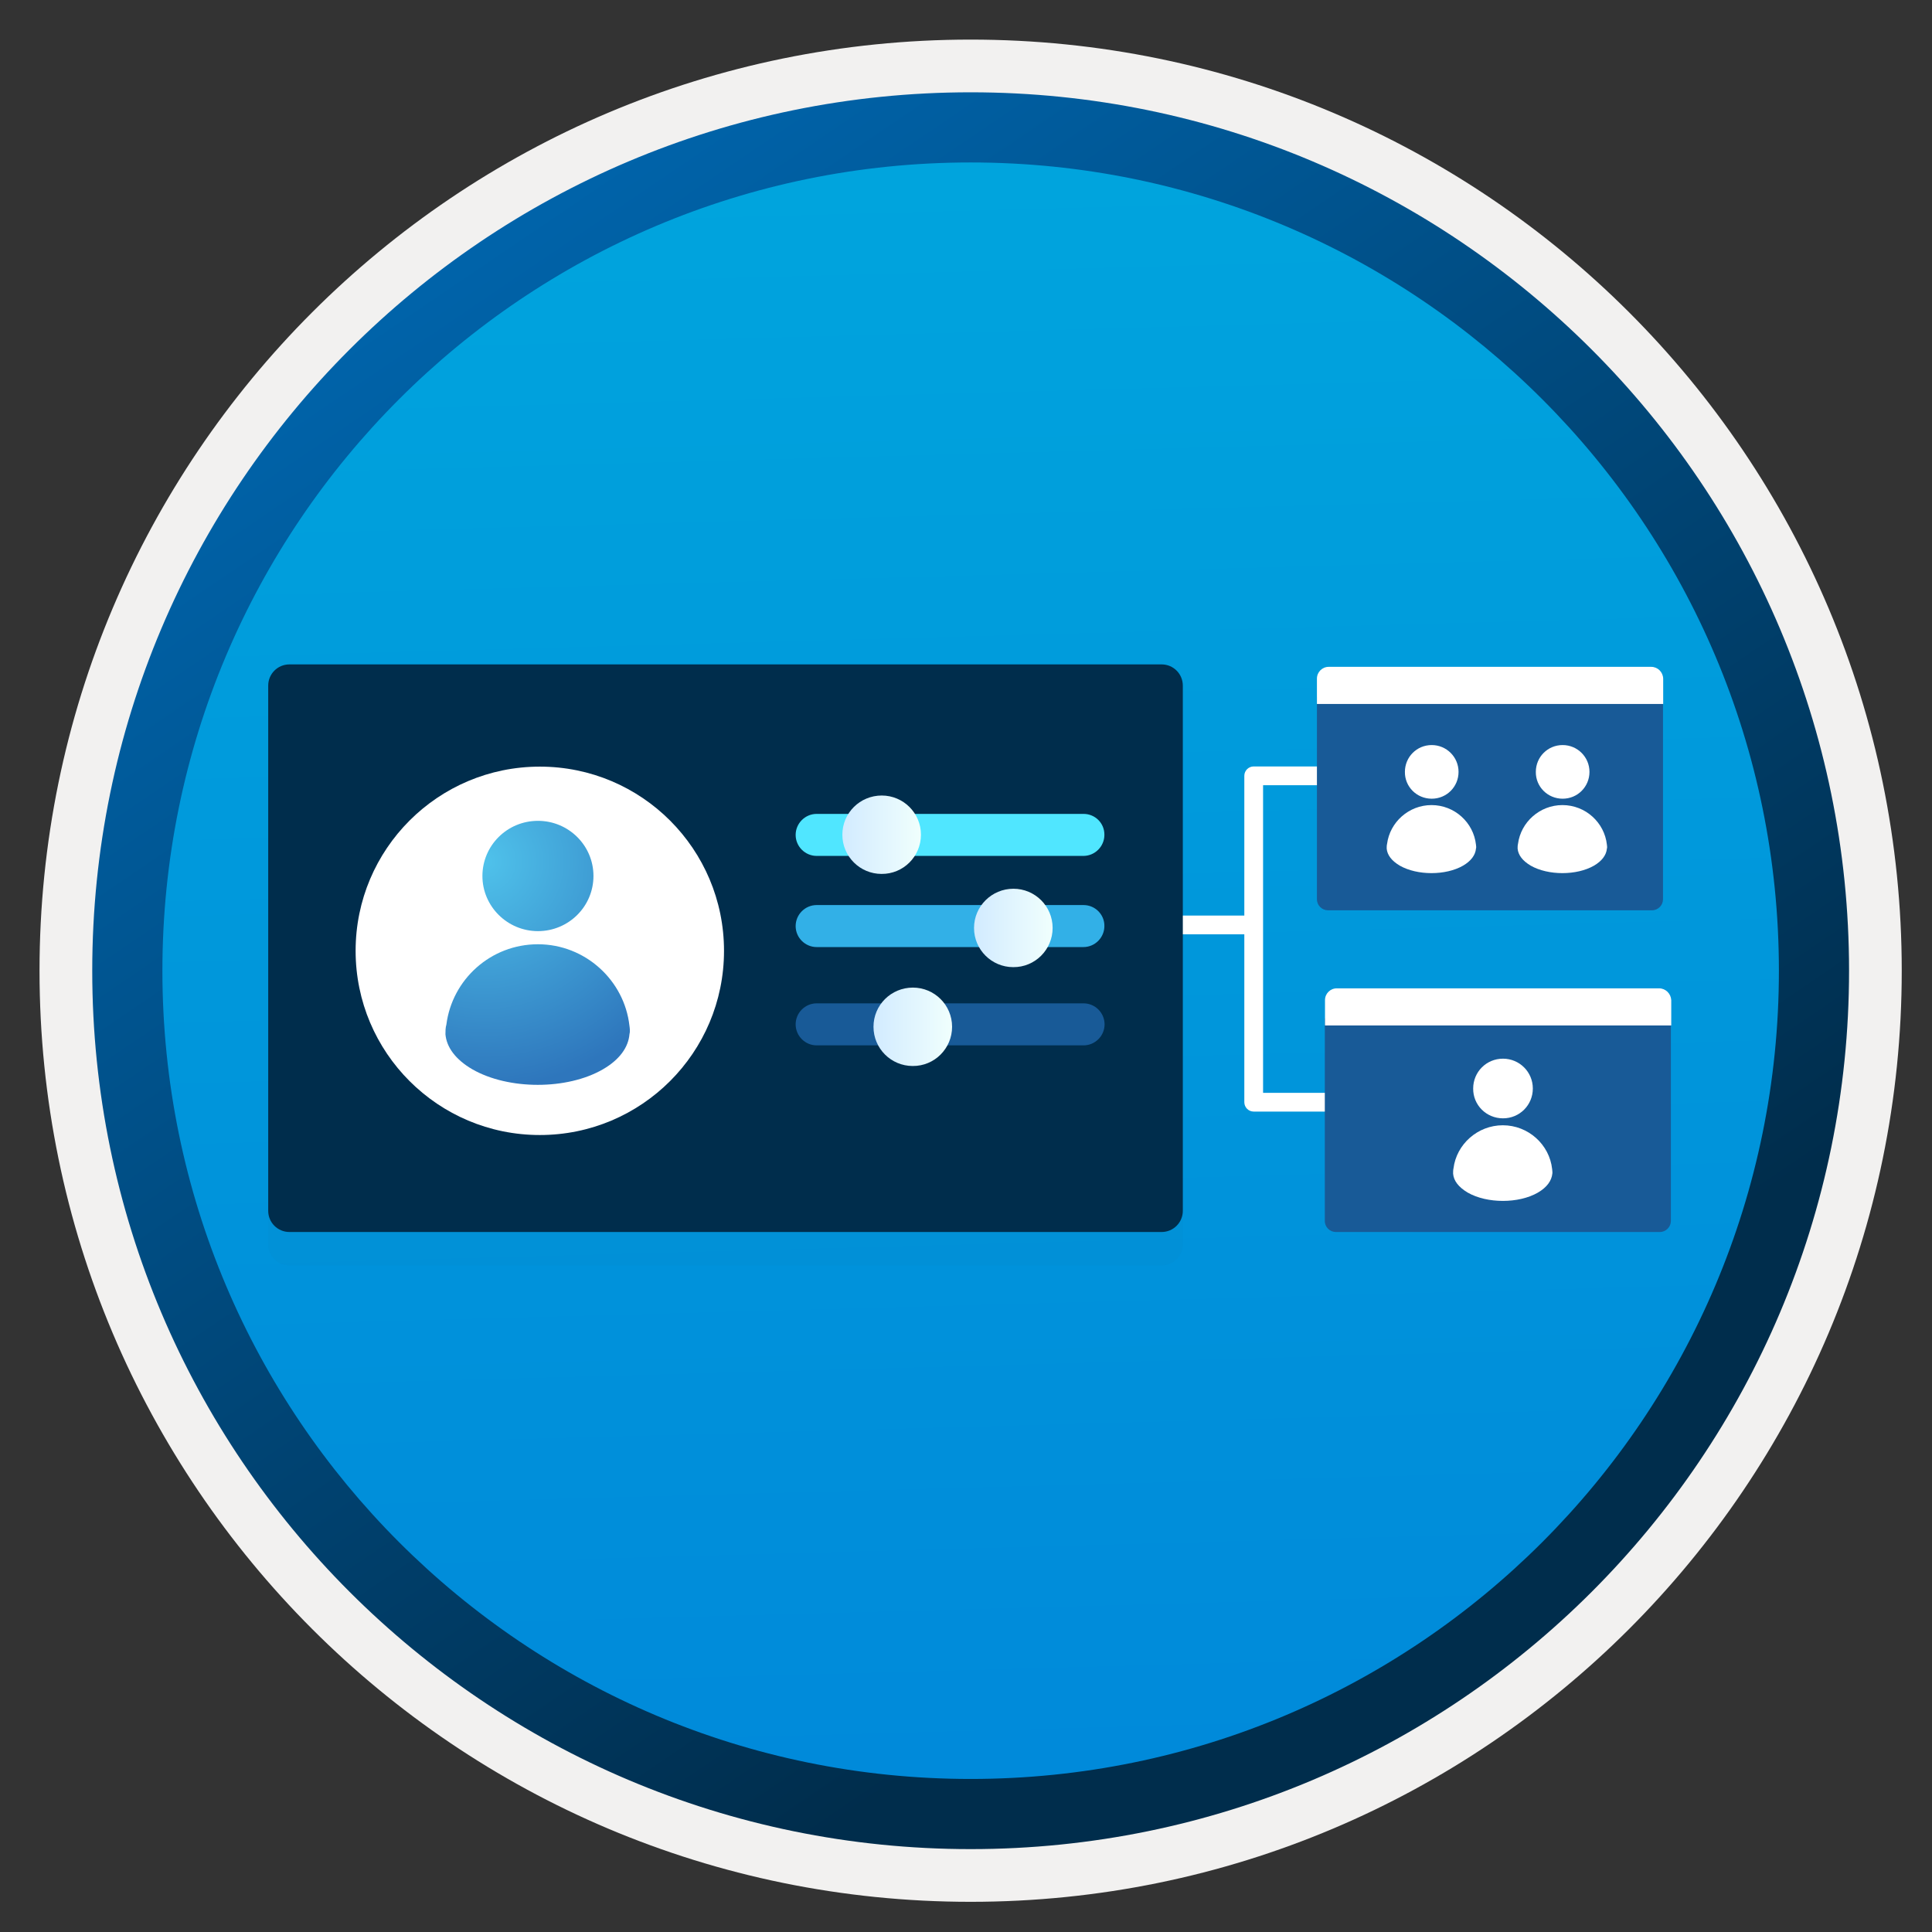 <svg width="103" height="103" viewBox="0 0 103 103" fill="none" xmlns="http://www.w3.org/2000/svg">
<rect x="0" y="0" width="103" height="103" fill="#333333" stroke="none"/>
<path d="M51.748 98.561C25.898 98.561 4.938 77.611 4.938 51.751C4.938 25.891 25.898 4.941 51.748 4.941C77.597 4.941 98.558 25.901 98.558 51.751C98.558 77.601 77.597 98.561 51.748 98.561Z" fill="url(#paint0_linear)"/>
<path fill-rule="evenodd" clip-rule="evenodd" d="M97.647 51.751C97.647 77.101 77.097 97.651 51.747 97.651C26.397 97.651 5.847 77.101 5.847 51.751C5.847 26.401 26.397 5.851 51.747 5.851C77.097 5.851 97.647 26.401 97.647 51.751ZM51.747 2.111C79.167 2.111 101.387 24.331 101.387 51.751C101.387 79.171 79.157 101.391 51.747 101.391C24.327 101.391 2.107 79.161 2.107 51.751C2.107 24.331 24.327 2.111 51.747 2.111Z" fill="#F2F1F0"/>
<path fill-rule="evenodd" clip-rule="evenodd" d="M94.838 51.751C94.838 75.551 75.548 94.841 51.748 94.841C27.948 94.841 8.658 75.551 8.658 51.751C8.658 27.951 27.948 8.661 51.748 8.661C75.548 8.661 94.838 27.951 94.838 51.751ZM51.748 4.921C77.608 4.921 98.578 25.891 98.578 51.751C98.578 77.611 77.608 98.581 51.748 98.581C25.888 98.581 4.918 77.611 4.918 51.751C4.918 25.891 25.878 4.921 51.748 4.921Z" fill="url(#paint1_linear)"/>
<path fill-rule="evenodd" clip-rule="evenodd" d="M66.338 41.361C66.338 41.085 66.562 40.861 66.838 40.861H78.138V41.861H67.338V58.261H76.688V59.261H66.838C66.562 59.261 66.338 59.037 66.338 58.761V41.361Z" fill="white"/>
<path fill-rule="evenodd" clip-rule="evenodd" d="M66.569 49.811H60.728V48.811H66.569V49.811Z" fill="white"/>
<path d="M88.659 37.141H70.209V47.941C70.209 48.271 70.479 48.531 70.799 48.531H88.069C88.399 48.531 88.659 48.261 88.659 47.941V37.141Z" fill="#185A97"/>
<path d="M88.029 35.551H70.839C70.489 35.551 70.209 35.831 70.209 36.181V37.531H88.669V36.181C88.659 35.831 88.379 35.551 88.029 35.551Z" fill="white"/>
<path d="M89.079 54.291H70.629V65.091C70.629 65.421 70.899 65.681 71.219 65.681H88.489C88.819 65.681 89.079 65.411 89.079 65.091V54.291Z" fill="#185A97"/>
<path d="M88.449 52.691H71.269C70.919 52.691 70.639 52.971 70.639 53.321V54.671H89.099V53.321C89.079 52.971 88.799 52.691 88.449 52.691Z" fill="white"/>
<path d="M85.668 45.031C85.538 43.851 84.528 42.921 83.298 42.921C82.088 42.921 81.078 43.831 80.928 44.991C80.908 45.071 80.908 45.161 80.908 45.241C80.938 45.581 81.168 45.891 81.608 46.151C82.538 46.681 84.058 46.681 84.978 46.151C85.408 45.901 85.638 45.581 85.668 45.241C85.688 45.191 85.678 45.111 85.668 45.031Z" fill="white"/>
<path d="M83.309 42.581C84.109 42.581 84.739 41.941 84.739 41.151C84.739 40.361 84.099 39.721 83.309 39.721C82.509 39.721 81.879 40.361 81.879 41.151C81.869 41.941 82.509 42.581 83.309 42.581Z" fill="white"/>
<path d="M82.749 62.331C82.609 61.021 81.479 59.991 80.119 59.991C78.779 59.991 77.649 61.001 77.489 62.291C77.469 62.381 77.469 62.481 77.469 62.571C77.499 62.951 77.759 63.291 78.249 63.581C79.279 64.171 80.969 64.171 81.989 63.581C82.469 63.301 82.719 62.951 82.759 62.571C82.769 62.511 82.759 62.421 82.749 62.331Z" fill="white"/>
<path d="M80.129 59.621C81.019 59.621 81.719 58.911 81.719 58.031C81.719 57.151 81.009 56.441 80.129 56.441C79.239 56.441 78.539 57.151 78.539 58.031C78.529 58.911 79.239 59.621 80.129 59.621Z" fill="white"/>
<path d="M78.688 45.031C78.558 43.851 77.548 42.921 76.318 42.921C75.108 42.921 74.098 43.831 73.948 44.991C73.928 45.071 73.928 45.161 73.928 45.241C73.958 45.581 74.188 45.891 74.628 46.151C75.558 46.681 77.078 46.681 77.998 46.151C78.428 45.901 78.658 45.581 78.688 45.241C78.708 45.191 78.698 45.111 78.688 45.031Z" fill="white"/>
<path d="M76.329 42.581C77.129 42.581 77.759 41.941 77.759 41.151C77.759 40.361 77.119 39.721 76.329 39.721C75.529 39.721 74.899 40.361 74.899 41.151C74.889 41.941 75.529 42.581 76.329 42.581Z" fill="white"/>
<g opacity="0.15">
<path opacity="0.15" d="M61.929 37.201H15.429C14.799 37.201 14.299 37.711 14.299 38.331V66.331C14.299 66.961 14.809 67.461 15.429 67.461H61.929C62.559 67.461 63.059 66.951 63.059 66.331V38.331C63.059 37.711 62.559 37.201 61.929 37.201Z" fill="#1F1D20"/>
</g>
<path d="M61.929 35.421H15.429C14.799 35.421 14.299 35.931 14.299 36.551V64.551C14.299 65.181 14.809 65.681 15.429 65.681H61.929C62.559 65.681 63.059 65.171 63.059 64.551V36.551C63.059 35.931 62.559 35.421 61.929 35.421Z" fill="#002D4C"/>
<path d="M28.779 60.511C34.199 60.511 38.599 56.121 38.599 50.691C38.599 45.271 34.209 40.871 28.779 40.871C23.359 40.871 18.959 45.261 18.959 50.691C18.959 56.121 23.359 60.511 28.779 60.511Z" fill="white"/>
<path d="M33.558 54.691C33.288 52.261 31.198 50.341 28.678 50.341C26.168 50.341 24.108 52.211 23.798 54.621C23.748 54.791 23.748 54.981 23.748 55.141C23.808 55.831 24.288 56.491 25.188 57.011C27.108 58.111 30.238 58.111 32.138 57.011C33.038 56.491 33.498 55.831 33.558 55.141C33.598 55.001 33.578 54.831 33.558 54.691Z" fill="url(#paint2_radial)"/>
<path d="M28.679 49.641C30.319 49.641 31.639 48.321 31.639 46.701C31.639 45.071 30.309 43.761 28.679 43.761C27.039 43.761 25.719 45.081 25.719 46.701C25.719 48.321 27.049 49.641 28.679 49.641Z" fill="url(#paint3_radial)"/>
<path d="M57.768 43.391H43.538C42.918 43.391 42.418 43.901 42.418 44.511C42.418 45.131 42.928 45.631 43.538 45.631H57.758C58.378 45.631 58.878 45.121 58.878 44.511C58.888 43.891 58.388 43.391 57.768 43.391Z" fill="#50E6FF"/>
<path d="M57.768 48.251H43.538C42.918 48.251 42.418 48.761 42.418 49.371C42.418 49.991 42.928 50.491 43.538 50.491H57.758C58.378 50.491 58.878 49.981 58.878 49.371C58.888 48.761 58.388 48.251 57.768 48.251Z" fill="#32B0E7"/>
<path fill-rule="evenodd" clip-rule="evenodd" d="M43.538 53.491H57.768C58.388 53.491 58.888 54.001 58.888 54.611C58.888 55.231 58.378 55.731 57.768 55.731H43.538C42.918 55.731 42.418 55.221 42.418 54.611C42.418 54.001 42.918 53.491 43.538 53.491Z" fill="#185A97"/>
<path d="M44.908 44.501C44.908 45.661 45.848 46.591 46.998 46.591C48.158 46.601 49.098 45.661 49.098 44.501C49.098 43.341 48.158 42.411 47.008 42.411C45.848 42.411 44.908 43.341 44.908 44.501Z" fill="url(#paint4_linear)"/>
<path d="M51.928 49.471C51.928 50.631 52.868 51.561 54.018 51.561C55.178 51.571 56.118 50.631 56.118 49.471C56.118 48.311 55.178 47.381 54.028 47.381C52.868 47.381 51.928 48.321 51.928 49.471Z" fill="url(#paint5_linear)"/>
<path d="M46.568 54.741C46.568 55.901 47.508 56.831 48.658 56.831C49.818 56.841 50.758 55.901 50.758 54.741C50.758 53.581 49.818 52.651 48.668 52.651C47.508 52.651 46.568 53.581 46.568 54.741Z" fill="url(#paint6_linear)"/>
<defs>
<linearGradient id="paint0_linear" x1="49.978" y1="-13.039" x2="53.96" y2="132.731" gradientUnits="userSpaceOnUse">
<stop stop-color="#00ABDE"/>
<stop offset="1" stop-color="#007ED8"/>
</linearGradient>
<linearGradient id="paint1_linear" x1="3.181" y1="-19.874" x2="98.709" y2="121.008" gradientUnits="userSpaceOnUse">
<stop stop-color="#007ED8"/>
<stop offset="0.707" stop-color="#002D4C"/>
</linearGradient>
<radialGradient id="paint2_radial" cx="0" cy="0" r="1" gradientUnits="userSpaceOnUse" gradientTransform="translate(25.837 45.915) scale(20.655)">
<stop stop-color="#4FC2EB"/>
<stop offset="0.585" stop-color="#2E76BC"/>
</radialGradient>
<radialGradient id="paint3_radial" cx="0" cy="0" r="1" gradientUnits="userSpaceOnUse" gradientTransform="translate(25.837 45.915) scale(20.655)">
<stop stop-color="#4FC2EB"/>
<stop offset="0.585" stop-color="#2E76BC"/>
</radialGradient>
<linearGradient id="paint4_linear" x1="44.913" y1="44.5" x2="49.097" y2="44.5" gradientUnits="userSpaceOnUse">
<stop stop-color="#D2EBFF"/>
<stop offset="1" stop-color="#F0FFFD"/>
</linearGradient>
<linearGradient id="paint5_linear" x1="51.932" y1="49.472" x2="56.116" y2="49.472" gradientUnits="userSpaceOnUse">
<stop stop-color="#D2EBFF"/>
<stop offset="1" stop-color="#F0FFFD"/>
</linearGradient>
<linearGradient id="paint6_linear" x1="46.57" y1="54.737" x2="50.755" y2="54.737" gradientUnits="userSpaceOnUse">
<stop stop-color="#D2EBFF"/>
<stop offset="1" stop-color="#F0FFFD"/>
</linearGradient>
</defs>
</svg>
